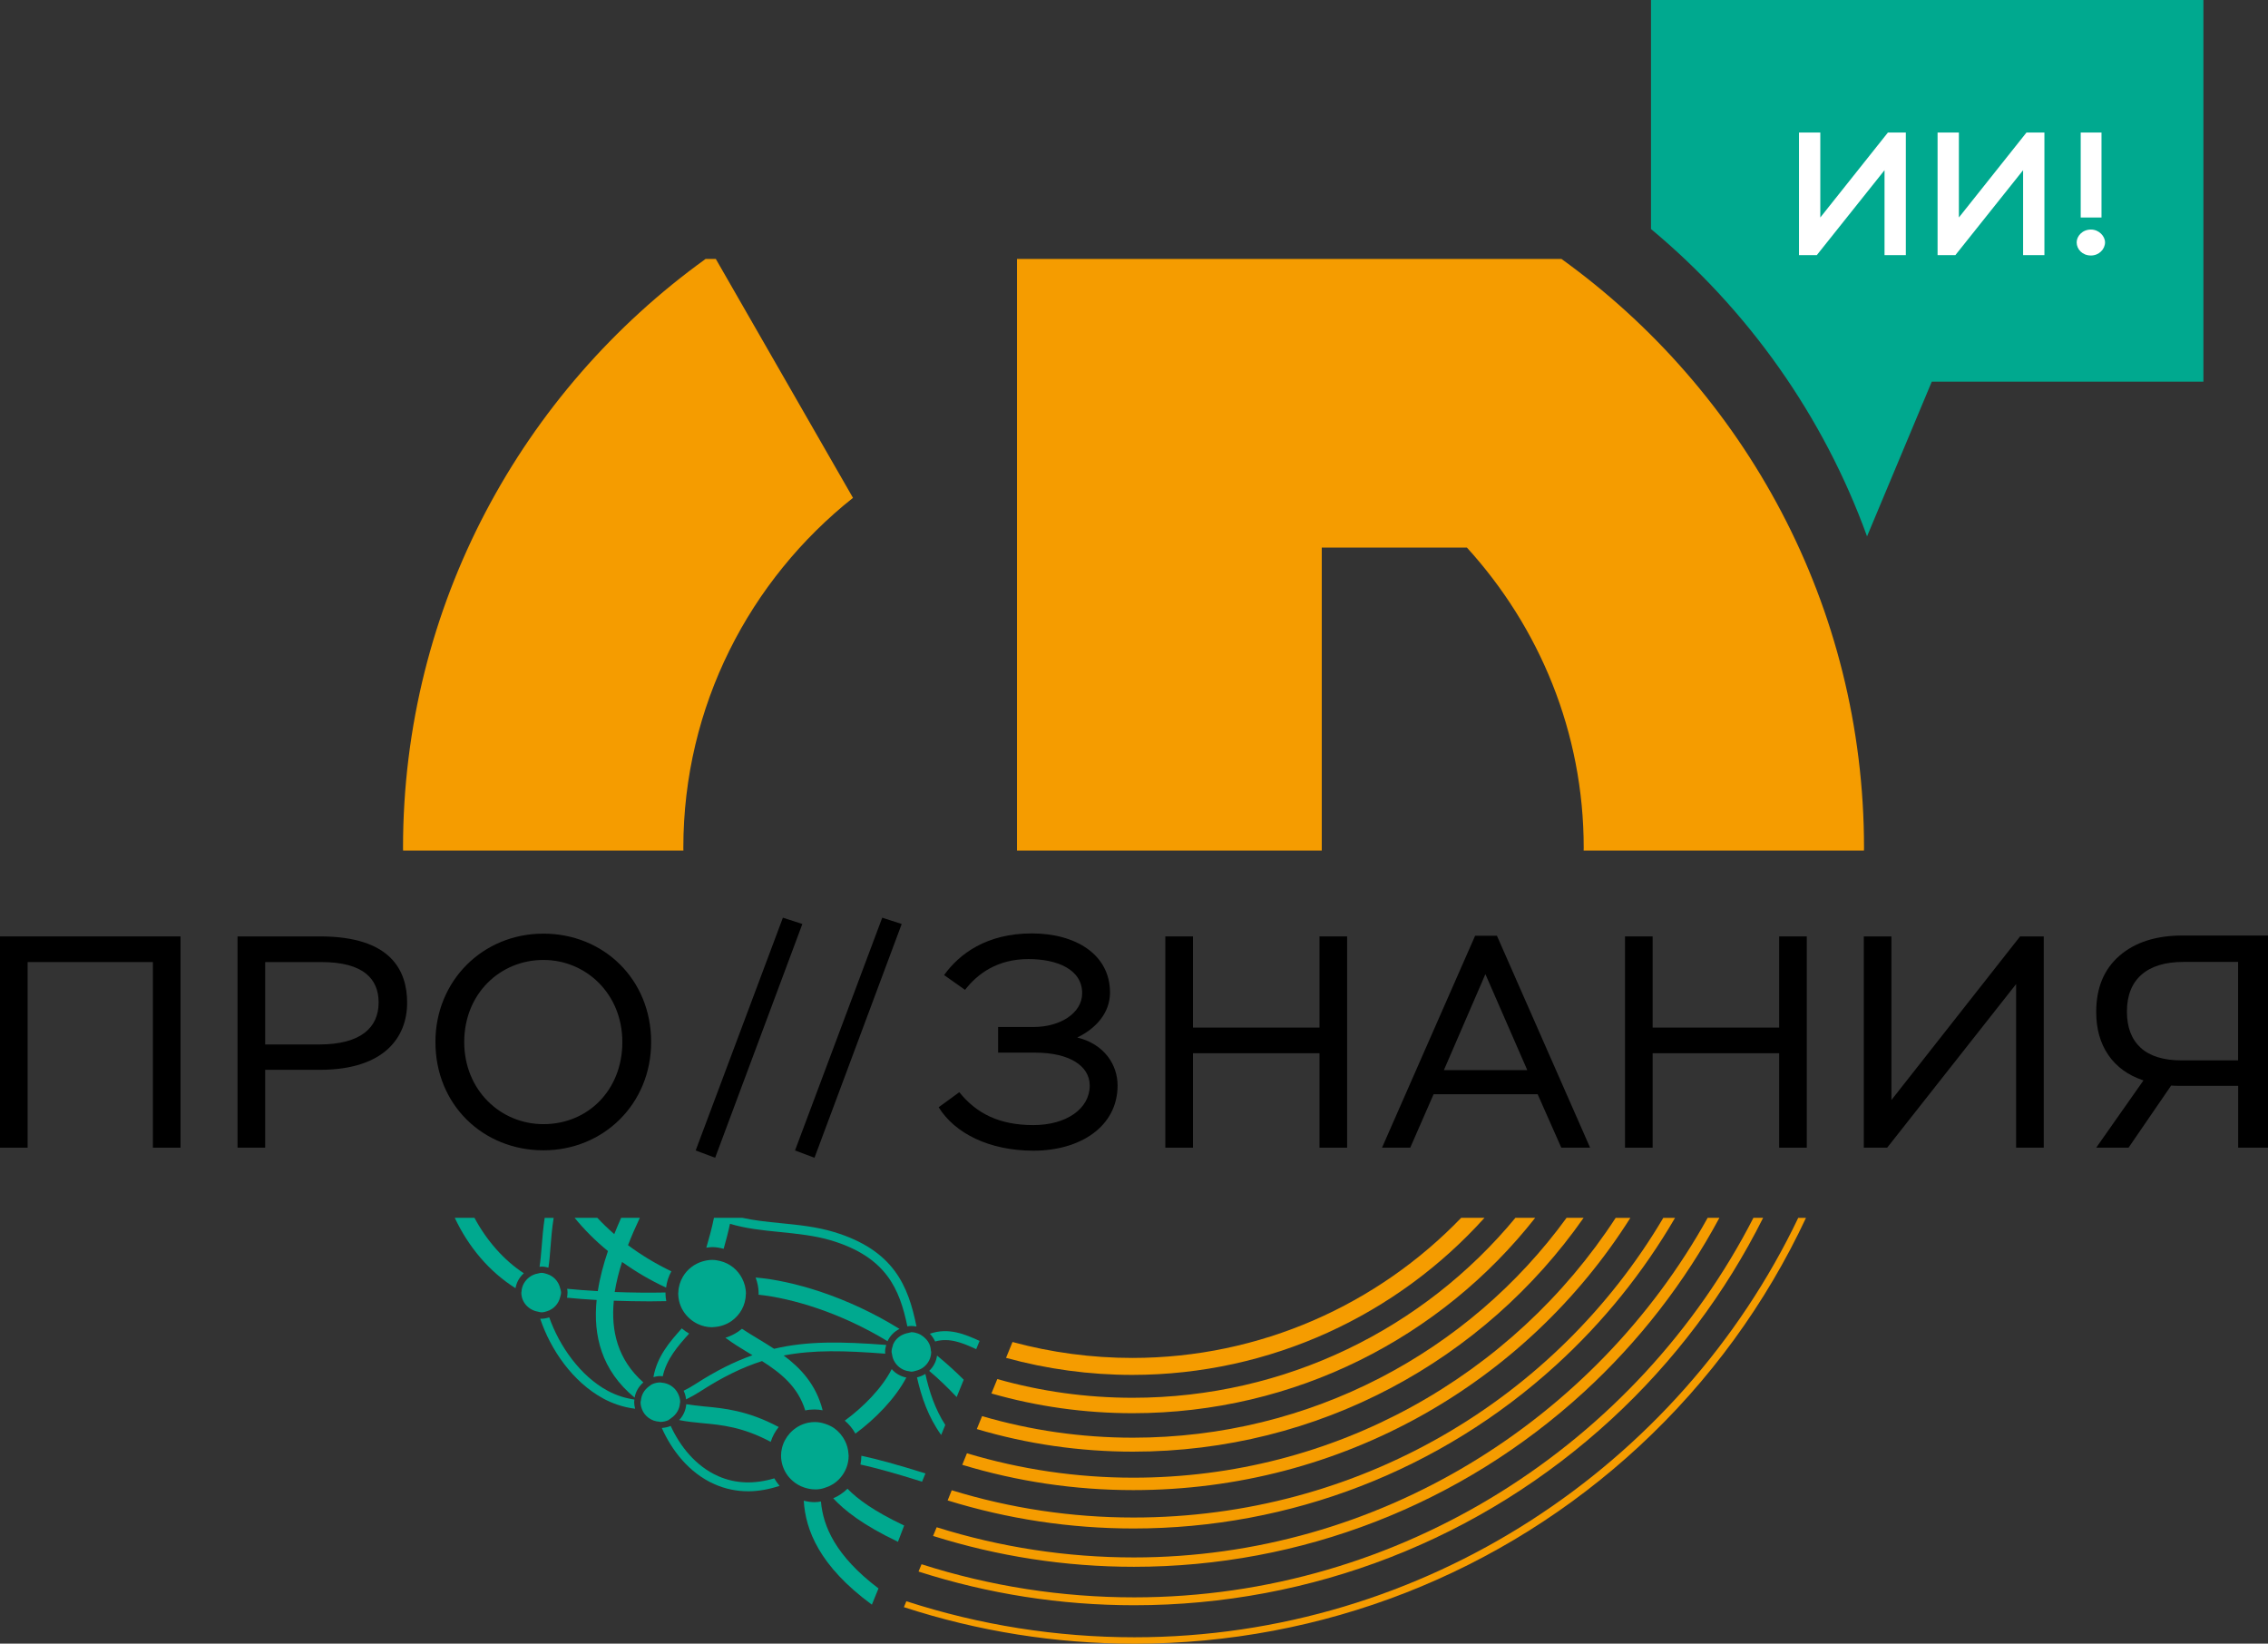 <svg width="276" height="200" viewBox="0 0 276 200" fill="none" xmlns="http://www.w3.org/2000/svg">
	<rect x="0" y="0" width="276" height="200" fill="#333333" stroke="none"/>
	<g clip-path="url(#clip0)">
		<path d="M276 113.837V139.652H272.37V132.127H265.216C264.769 132.127 264.438 132.118 264.215 132.091L259.029 139.652H255.094L260.844 131.468C258.993 130.854 257.571 129.831 256.579 128.39C255.586 126.949 255.094 125.197 255.094 123.133C255.094 120.206 256.042 117.929 257.929 116.292C259.816 114.656 262.373 113.837 265.583 113.837H276ZM260.513 127.501C261.64 128.524 263.303 129.031 265.502 129.031H272.361V117.048H265.726C263.5 117.048 261.792 117.564 260.611 118.596C259.431 119.628 258.832 121.132 258.832 123.097C258.832 125.01 259.395 126.478 260.513 127.501Z" fill="black"></path>
		<path d="M200.917 0V27.87C212.72 37.709 221.886 50.572 227.206 65.267L235.083 46.444H268.14V0H200.917V0Z" fill="#00A98F"></path>
		<path d="M218.926 31.046V16.128H221.519V26.464L229.745 16.128H231.927V31.046H229.334V20.709L221.09 31.046H218.926Z" fill="white"></path>
		<path d="M235.79 31.046V16.128H238.383V26.464L246.609 16.128H248.791V31.046H246.198V20.709L237.953 31.046H235.79Z" fill="white"></path>
		<path d="M254.451 27.932C255.434 27.932 256.168 28.742 256.168 29.489C256.168 30.316 255.443 31.09 254.451 31.09C253.405 31.09 252.716 30.325 252.716 29.489C252.716 28.742 253.405 27.932 254.451 27.932ZM253.208 16.128H255.738V26.464H253.208V16.128Z" fill="white"></path>
		<path d="M110.295 167.62C109.588 167.487 108.971 167.113 108.515 166.597C107.335 168.919 105.046 171.223 102.802 172.868C103.329 173.313 103.758 173.838 104.098 174.443C106.503 172.664 108.935 170.2 110.295 167.62Z" fill="#00A98F"></path>
		<path d="M72.606 158.182C72.168 162.523 73.205 166.757 77.229 170.066C77.354 169.328 77.747 168.687 78.293 168.216C75.172 165.449 74.332 161.945 74.698 158.271C76.093 158.315 77.559 158.351 79.071 158.351C79.732 158.351 80.412 158.333 81.082 158.324C81.029 158.022 80.984 157.719 80.984 157.399C80.984 157.354 80.993 157.31 80.993 157.274C78.758 157.319 76.674 157.283 74.805 157.212C75.002 156.002 75.306 154.775 75.7 153.556C77.372 154.748 79.169 155.807 81.056 156.678C81.145 155.967 81.369 155.3 81.7 154.695C79.84 153.805 78.051 152.729 76.424 151.519C76.862 150.38 77.354 149.268 77.864 148.183H75.592C75.306 148.832 75.02 149.491 74.752 150.167C74.019 149.535 73.33 148.868 72.686 148.183H69.923C71.095 149.615 72.454 150.985 73.983 152.231C73.438 153.832 72.999 155.469 72.749 157.105C71.327 157.025 70.067 156.927 69.02 156.821C69.047 156.972 69.065 157.123 69.065 157.283C69.065 157.497 69.038 157.71 69.002 157.906C70.058 158.013 71.274 158.111 72.606 158.182Z" fill="#00A98F"></path>
		<path d="M66.74 154.25C66.856 153.503 66.928 152.684 66.99 151.786C67.071 150.709 67.169 149.517 67.375 148.192H66.284C66.096 149.482 65.998 150.647 65.918 151.706C65.846 152.631 65.774 153.423 65.658 154.143C65.73 154.134 65.801 154.125 65.873 154.125C66.168 154.108 66.463 154.17 66.74 154.25Z" fill="#00A98F"></path>
		<path d="M108.005 163.199C108.309 162.549 108.819 162.025 109.463 161.704C103.034 157.719 96.408 155.824 91.955 155.451C92.179 156.056 92.322 156.705 92.322 157.39C92.322 157.443 92.304 157.488 92.304 157.541C96.399 157.977 102.256 159.703 108.005 163.199Z" fill="#00A98F"></path>
		<path d="M117.278 167.887C116.232 166.837 115.141 165.859 114.032 164.951C113.934 165.681 113.585 166.33 113.075 166.81C114.229 167.771 115.338 168.856 116.42 169.995L117.278 167.887Z" fill="#00A98F"></path>
		<path d="M99.904 182.707C99.654 182.742 99.413 182.787 99.153 182.787C98.688 182.787 98.25 182.716 97.812 182.609C98.027 186.167 99.708 190.562 106.101 195.259L106.906 193.284C101.675 189.316 100.164 185.723 99.904 182.707Z" fill="#00A98F"></path>
		<path d="M88.066 151.955C88.334 151.003 88.611 149.971 88.835 148.912C90.721 149.491 92.796 149.704 94.853 149.909C96.981 150.122 99.18 150.345 101.192 150.95C107.827 152.969 109.472 156.803 110.42 161.393C110.572 161.366 110.733 161.349 110.894 161.349C111.108 161.349 111.323 161.375 111.529 161.411C110.545 156.518 108.81 152.142 101.505 149.918C99.395 149.277 97.141 149.046 94.96 148.832C93.323 148.672 91.759 148.503 90.319 148.183H88.978H87.02H86.885C86.635 149.428 86.295 150.656 85.956 151.821C86.188 151.795 86.412 151.75 86.653 151.75C87.145 151.75 87.61 151.839 88.066 151.955Z" fill="#00A98F"></path>
		<path d="M57.736 148.183H55.34C56.985 151.688 59.515 154.73 62.734 156.75C62.859 156.029 63.217 155.406 63.745 154.935C61.331 153.351 59.238 150.985 57.736 148.183Z" fill="#00A98F"></path>
		<path d="M111.591 167.602C112.137 170.004 112.941 172.388 114.533 174.612L115.034 173.393C113.773 171.427 113.084 169.319 112.61 167.184C112.297 167.371 111.958 167.513 111.591 167.602Z" fill="#00A98F"></path>
		<path d="M83.515 170.867C83.452 171.614 83.139 172.29 82.647 172.797C83.577 172.984 84.507 173.082 85.464 173.171C87.806 173.384 90.391 173.633 93.788 175.448C94.003 174.781 94.334 174.176 94.763 173.642C90.99 171.632 88.093 171.356 85.66 171.134C84.874 171.054 84.185 170.974 83.515 170.867Z" fill="#00A98F"></path>
		<path d="M77.202 170.298C76.093 170.137 75.002 169.799 73.947 169.23C70.603 167.424 68.064 163.777 66.839 160.299C66.535 160.397 66.204 160.468 65.864 160.468C65.819 160.468 65.784 160.459 65.739 160.459C66.991 164.213 69.691 168.163 73.428 170.182C74.475 170.751 75.78 171.232 77.291 171.418C77.22 171.16 77.175 170.894 77.175 170.618C77.175 170.502 77.193 170.395 77.202 170.298Z" fill="#00A98F"></path>
		<path d="M107.728 164.72C107.728 164.649 107.71 164.587 107.71 164.524C107.71 164.222 107.764 163.928 107.845 163.653C102.417 163.243 98.25 163.163 94.2 164.124C93.565 163.706 92.921 163.314 92.304 162.941C91.598 162.514 90.918 162.105 90.292 161.687C89.711 162.176 89.031 162.549 88.28 162.781C89.21 163.484 90.23 164.097 91.231 164.702C91.347 164.773 91.455 164.836 91.571 164.907C89.353 165.69 87.1 166.819 84.605 168.429C84.14 168.732 83.666 168.999 83.193 169.23C83.354 169.55 83.452 169.906 83.488 170.28C84.042 170.013 84.605 169.702 85.187 169.328C87.923 167.558 90.337 166.383 92.733 165.618C95.058 167.095 97.115 168.759 97.991 171.623C98.358 171.543 98.742 171.507 99.135 171.507C99.466 171.507 99.797 171.552 100.11 171.605C99.323 168.492 97.445 166.481 95.371 164.942C98.984 164.24 102.784 164.337 107.728 164.72Z" fill="#00A98F"></path>
		<path d="M118.798 164.168L119.209 163.163C117.484 162.38 115.454 161.491 113.156 162.291C113.424 162.567 113.639 162.887 113.8 163.234C115.57 162.736 117.153 163.421 118.798 164.168Z" fill="#00A98F"></path>
		<path d="M87.422 179.629C84.623 178.401 82.728 175.92 81.619 173.509C81.288 173.651 80.922 173.731 80.537 173.758C81.726 176.436 83.837 179.238 86.984 180.616C88.272 181.177 89.631 181.462 91.052 181.462C92.286 181.462 93.565 181.23 94.871 180.803C94.629 180.519 94.415 180.216 94.227 179.887C91.795 180.616 89.514 180.545 87.422 179.629Z" fill="#00A98F"></path>
		<path d="M82.969 161.642C81.503 163.27 79.956 165.067 79.518 167.567C79.786 167.495 80.063 167.442 80.358 167.442C80.457 167.442 80.555 167.46 80.653 167.469C81.118 165.369 82.486 163.795 83.854 162.283L83.863 162.274C83.541 162.087 83.246 161.882 82.969 161.642Z" fill="#00A98F"></path>
		<path d="M112.208 180.296L112.619 179.291C109.231 178.224 106.709 177.539 104.822 177.138C104.822 177.503 104.778 177.859 104.715 178.206C106.494 178.597 108.909 179.255 112.208 180.296Z" fill="#00A98F"></path>
		<path d="M81.691 172.548C82.29 172.139 82.701 171.49 82.746 170.724C82.746 170.689 82.772 170.653 82.772 170.609C82.772 170.6 82.772 170.6 82.772 170.591C82.772 170.209 82.656 169.862 82.495 169.541C82.12 168.812 81.386 168.305 80.519 168.243C80.466 168.243 80.421 168.216 80.367 168.216C80.036 168.216 79.714 168.287 79.428 168.403C79.231 168.483 79.079 168.625 78.91 168.75C78.4 169.141 78.06 169.719 77.998 170.395C77.989 170.475 77.953 170.538 77.953 170.618V170.627C77.953 170.929 78.024 171.214 78.123 171.481C78.454 172.335 79.267 172.94 80.233 172.993C80.278 172.993 80.314 173.02 80.358 173.02C80.707 173.02 81.029 172.94 81.324 172.815C81.458 172.735 81.565 172.628 81.691 172.548Z" fill="#00A98F"></path>
		<path d="M66.57 159.552C67.375 159.303 67.974 158.653 68.171 157.826C68.216 157.648 68.278 157.479 68.278 157.283C68.278 157.088 68.207 156.91 68.162 156.732C67.965 155.913 67.366 155.273 66.57 155.024C66.347 154.953 66.114 154.881 65.864 154.881C65.721 154.881 65.596 154.935 65.462 154.961C65.077 155.024 64.737 155.175 64.433 155.397C63.87 155.824 63.485 156.456 63.459 157.212C63.459 157.239 63.441 157.257 63.441 157.283C63.441 158.466 64.326 159.409 65.462 159.605C65.596 159.632 65.721 159.685 65.855 159.685C66.114 159.694 66.347 159.623 66.57 159.552Z" fill="#00A98F"></path>
		<path d="M110.581 162.185C110.491 162.194 110.411 162.211 110.33 162.238C109.588 162.425 108.962 162.914 108.676 163.617C108.667 163.644 108.667 163.679 108.658 163.706C108.569 163.964 108.497 164.231 108.497 164.515C108.497 164.604 108.542 164.684 108.551 164.773C108.596 165.138 108.712 165.467 108.9 165.761C109.284 166.366 109.91 166.784 110.67 166.864C110.751 166.873 110.822 166.908 110.912 166.908C111.099 166.908 111.269 166.846 111.439 166.802C111.815 166.713 112.163 166.561 112.45 166.312C112.458 166.312 112.458 166.303 112.467 166.303C112.977 165.868 113.317 165.236 113.317 164.506C113.317 164.444 113.29 164.4 113.281 164.346C113.263 164.044 113.201 163.759 113.075 163.501C112.914 163.154 112.655 162.879 112.36 162.638C112.163 162.487 111.958 162.354 111.716 162.265C111.466 162.176 111.198 162.105 110.912 162.105C110.777 162.122 110.688 162.167 110.581 162.185Z" fill="#00A98F"></path>
		<path d="M99.869 181.177C100.03 181.15 100.19 181.097 100.342 181.052C101.022 180.848 101.639 180.483 102.122 179.976C102.658 179.416 103.043 178.713 103.195 177.93C103.249 177.672 103.275 177.414 103.275 177.147C103.275 177.049 103.249 176.951 103.249 176.854C103.213 176.311 103.061 175.795 102.828 175.324C102.515 174.701 102.05 174.158 101.478 173.758C101.156 173.544 100.807 173.384 100.432 173.26C100.03 173.126 99.609 173.037 99.162 173.037C98.885 173.037 98.617 173.064 98.358 173.117C97.472 173.295 96.694 173.767 96.113 174.407C95.657 174.914 95.317 175.537 95.156 176.222C95.085 176.516 95.049 176.818 95.049 177.129C95.049 177.948 95.299 178.704 95.711 179.344C95.916 179.665 96.176 179.949 96.462 180.198C96.855 180.545 97.32 180.812 97.83 180.99C98.25 181.132 98.697 181.23 99.171 181.23C99.404 181.248 99.636 181.212 99.869 181.177Z" fill="#00A98F"></path>
		<path d="M83.98 160.495C84.257 160.735 84.561 160.93 84.892 161.091C85.428 161.349 86.018 161.5 86.653 161.5C86.716 161.5 86.769 161.482 86.823 161.482C87.637 161.446 88.397 161.18 89.023 160.744C90.069 160.005 90.748 158.813 90.766 157.452C90.766 157.434 90.775 157.417 90.775 157.408C90.775 156.741 90.596 156.118 90.31 155.558C89.774 154.508 88.808 153.725 87.637 153.44C87.315 153.36 86.993 153.307 86.653 153.307C86.242 153.307 85.857 153.387 85.482 153.494C84.48 153.796 83.64 154.454 83.112 155.335C82.781 155.896 82.576 156.545 82.549 157.239C82.549 157.274 82.54 157.301 82.54 157.328C82.54 157.354 82.531 157.381 82.531 157.399C82.531 157.71 82.576 158.013 82.638 158.297C82.835 159.169 83.318 159.925 83.98 160.495Z" fill="#00A98F"></path>
		<path d="M110.035 185.634C110.035 185.625 110.035 185.625 110.035 185.634C106.253 183.828 104.366 182.413 103.132 181.15C102.632 181.639 102.05 182.04 101.398 182.315C102.739 183.765 104.965 185.553 109.275 187.608L110.008 185.687L110.035 185.634Z" fill="#00A98F"></path>
		<path d="M180.656 148.183H177.821C167.664 158.724 153.393 165.236 137.79 165.236C132.845 165.236 127.936 164.578 123.215 163.297L122.428 165.227C127.409 166.597 132.577 167.3 137.799 167.3C154.672 167.291 170.051 159.961 180.656 148.183Z" fill="#F59C00"></path>
		<path d="M186.826 148.183H184.42C173.315 161.624 156.487 170.084 137.835 170.084C132.237 170.084 126.702 169.319 121.364 167.807L120.649 169.559C126.211 171.152 131.996 171.961 137.835 171.961C157.605 171.961 175.389 162.736 186.826 148.183Z" fill="#F59C00"></path>
		<path d="M137.87 176.64C160.493 176.64 180.611 165.494 192.718 148.183H190.644C178.778 164.498 159.491 174.941 137.862 174.941C131.611 174.941 125.442 174.051 119.513 172.317L118.87 173.891C125.012 175.715 131.406 176.64 137.87 176.64Z" fill="#F59C00"></path>
		<path d="M137.906 179.807C131.012 179.807 124.208 178.802 117.671 176.836L117.099 178.241C123.823 180.278 130.816 181.319 137.906 181.319C163.336 181.319 185.726 168.252 198.405 148.192H196.617C184.125 167.362 162.451 179.807 137.906 179.807Z" fill="#F59C00"></path>
		<path d="M137.942 184.655C130.395 184.655 122.965 183.534 115.821 181.337L115.32 182.574C122.616 184.833 130.225 185.989 137.942 185.989C157.041 185.989 175.318 178.926 189.383 166.09C195.15 160.833 199.997 154.784 203.842 148.192H202.411C189.392 170.209 165.384 184.655 137.942 184.655Z" fill="#F59C00"></path>
		<path d="M137.987 189.512C129.796 189.512 121.722 188.267 113.987 185.838L113.549 186.897C121.427 189.379 129.644 190.651 137.987 190.651C158.338 190.651 177.786 183.098 192.745 169.39C199.478 163.217 205.013 156.038 209.242 148.183H207.812C194.131 172.815 167.673 189.512 137.987 189.512Z" fill="#F59C00"></path>
		<path d="M138.022 194.369C129.179 194.369 120.479 193.008 112.145 190.339L111.779 191.229C120.229 193.942 129.054 195.33 138.022 195.33C159.625 195.33 180.245 187.297 196.089 172.699C203.779 165.618 210.002 157.301 214.562 148.183H213.382C199.308 175.608 170.525 194.369 138.022 194.369Z" fill="#F59C00"></path>
		<path d="M218.837 148.183C204.405 178.384 173.342 199.226 138.058 199.226C128.562 199.226 119.236 197.74 110.295 194.841L110 195.561C119.031 198.506 128.464 200.009 138.058 200.009C160.913 200.009 182.713 191.487 199.442 176.017C208.071 168.038 214.92 158.573 219.775 148.192H218.837V148.183Z" fill="#F59C00"></path>
		<path d="M83.157 103.162C83.157 85.914 91.231 70.569 103.803 60.579L87.109 31.508H85.866C63.566 47.574 49.045 73.673 49.045 103.162C49.045 103.278 49.054 103.394 49.054 103.5H83.166C83.166 103.394 83.157 103.278 83.157 103.162Z" fill="#F59C00"></path>
		<path d="M160.841 66.628H178.51C187.317 76.298 192.727 89.09 192.727 103.162C192.727 103.278 192.718 103.394 192.718 103.5H226.83C226.83 103.385 226.839 103.269 226.839 103.162C226.839 73.673 212.318 47.574 190.018 31.508H123.76V103.5H160.85V66.628H160.841Z" fill="#F59C00"></path>
		<path d="M18.607 117.066H3.362V139.652H0V113.944H21.97V139.652H18.607V117.066Z" fill="black"></path>
		<path d="M28.908 139.652V113.944H38.95C47.587 113.944 49.545 118.098 49.545 122.021C49.545 126.175 46.809 130.178 38.914 130.178H32.27V139.652H28.908ZM32.27 117.066V127.092H38.842C43.903 127.092 46.076 125.037 46.076 121.985C46.076 119.121 44.234 117.066 39.102 117.066H32.27Z" fill="black"></path>
		<path d="M66.132 113.606C73.401 113.606 79.24 119.112 79.24 126.789C79.24 134.359 73.41 139.972 66.132 139.972C58.818 139.972 52.988 134.466 52.988 126.789C52.988 119.343 58.746 113.606 66.132 113.606ZM66.132 136.788C71.559 136.788 75.735 132.634 75.735 126.798C75.735 120.918 71.3 116.808 66.132 116.808C60.856 116.808 56.493 120.918 56.493 126.798C56.493 132.634 60.892 136.788 66.132 136.788Z" fill="black"></path>
		<path d="M95.273 111.667L97.642 112.432L87.028 140.88L84.659 139.99L95.273 111.667Z" fill="black"></path>
		<path d="M107.362 111.667L109.731 112.432L99.118 140.88L96.748 139.99L107.362 111.667Z" fill="black"></path>
		<path d="M114.229 134.733L116.741 132.9C118.807 135.471 121.579 136.903 125.746 136.903C129.769 136.903 132.613 134.92 132.613 132.091C132.613 129.662 130.064 128.088 126.005 128.088H121.463V124.966H125.781C129.027 124.966 131.692 123.275 131.692 120.856C131.692 117.92 128.589 116.701 125.155 116.701C121.355 116.701 118.95 118.498 117.439 120.447L114.89 118.65C116.732 116.079 120.059 113.579 125.558 113.579C130.914 113.579 135.081 116.15 135.081 120.776C135.081 123.24 133.382 125.143 131.093 126.246C134.419 127.056 136.002 129.591 136.002 132.082C136.002 137.081 131.459 140.017 125.772 140.017C120.363 140.017 116.187 137.891 114.229 134.733Z" fill="black"></path>
		<path d="M160.573 128.159H145.176V139.652H141.813V113.944H145.176V125.037H160.573V113.944H163.935V139.652H160.573V128.159Z" fill="black"></path>
		<path d="M179.511 113.864H182.167L193.505 139.652H190L187.121 133.149H174.459L171.616 139.652H168.182L179.511 113.864ZM175.711 130.214H185.86L180.763 118.534L175.711 130.214Z" fill="black"></path>
		<path d="M216.512 128.159H201.114V139.652H197.752V113.944H201.114V125.037H216.512V113.944H219.874V139.652H216.512V128.159Z" fill="black"></path>
		<path d="M226.812 139.652V113.944H230.174V133.852L245.831 113.944H248.71V139.652H245.348V119.744L229.656 139.652H226.812Z" fill="black"></path>
	</g>
	<defs>
		<clipPath id="clip0">
			<rect width="276" height="200" fill="black"></rect>
		</clipPath>
	</defs>
</svg>
